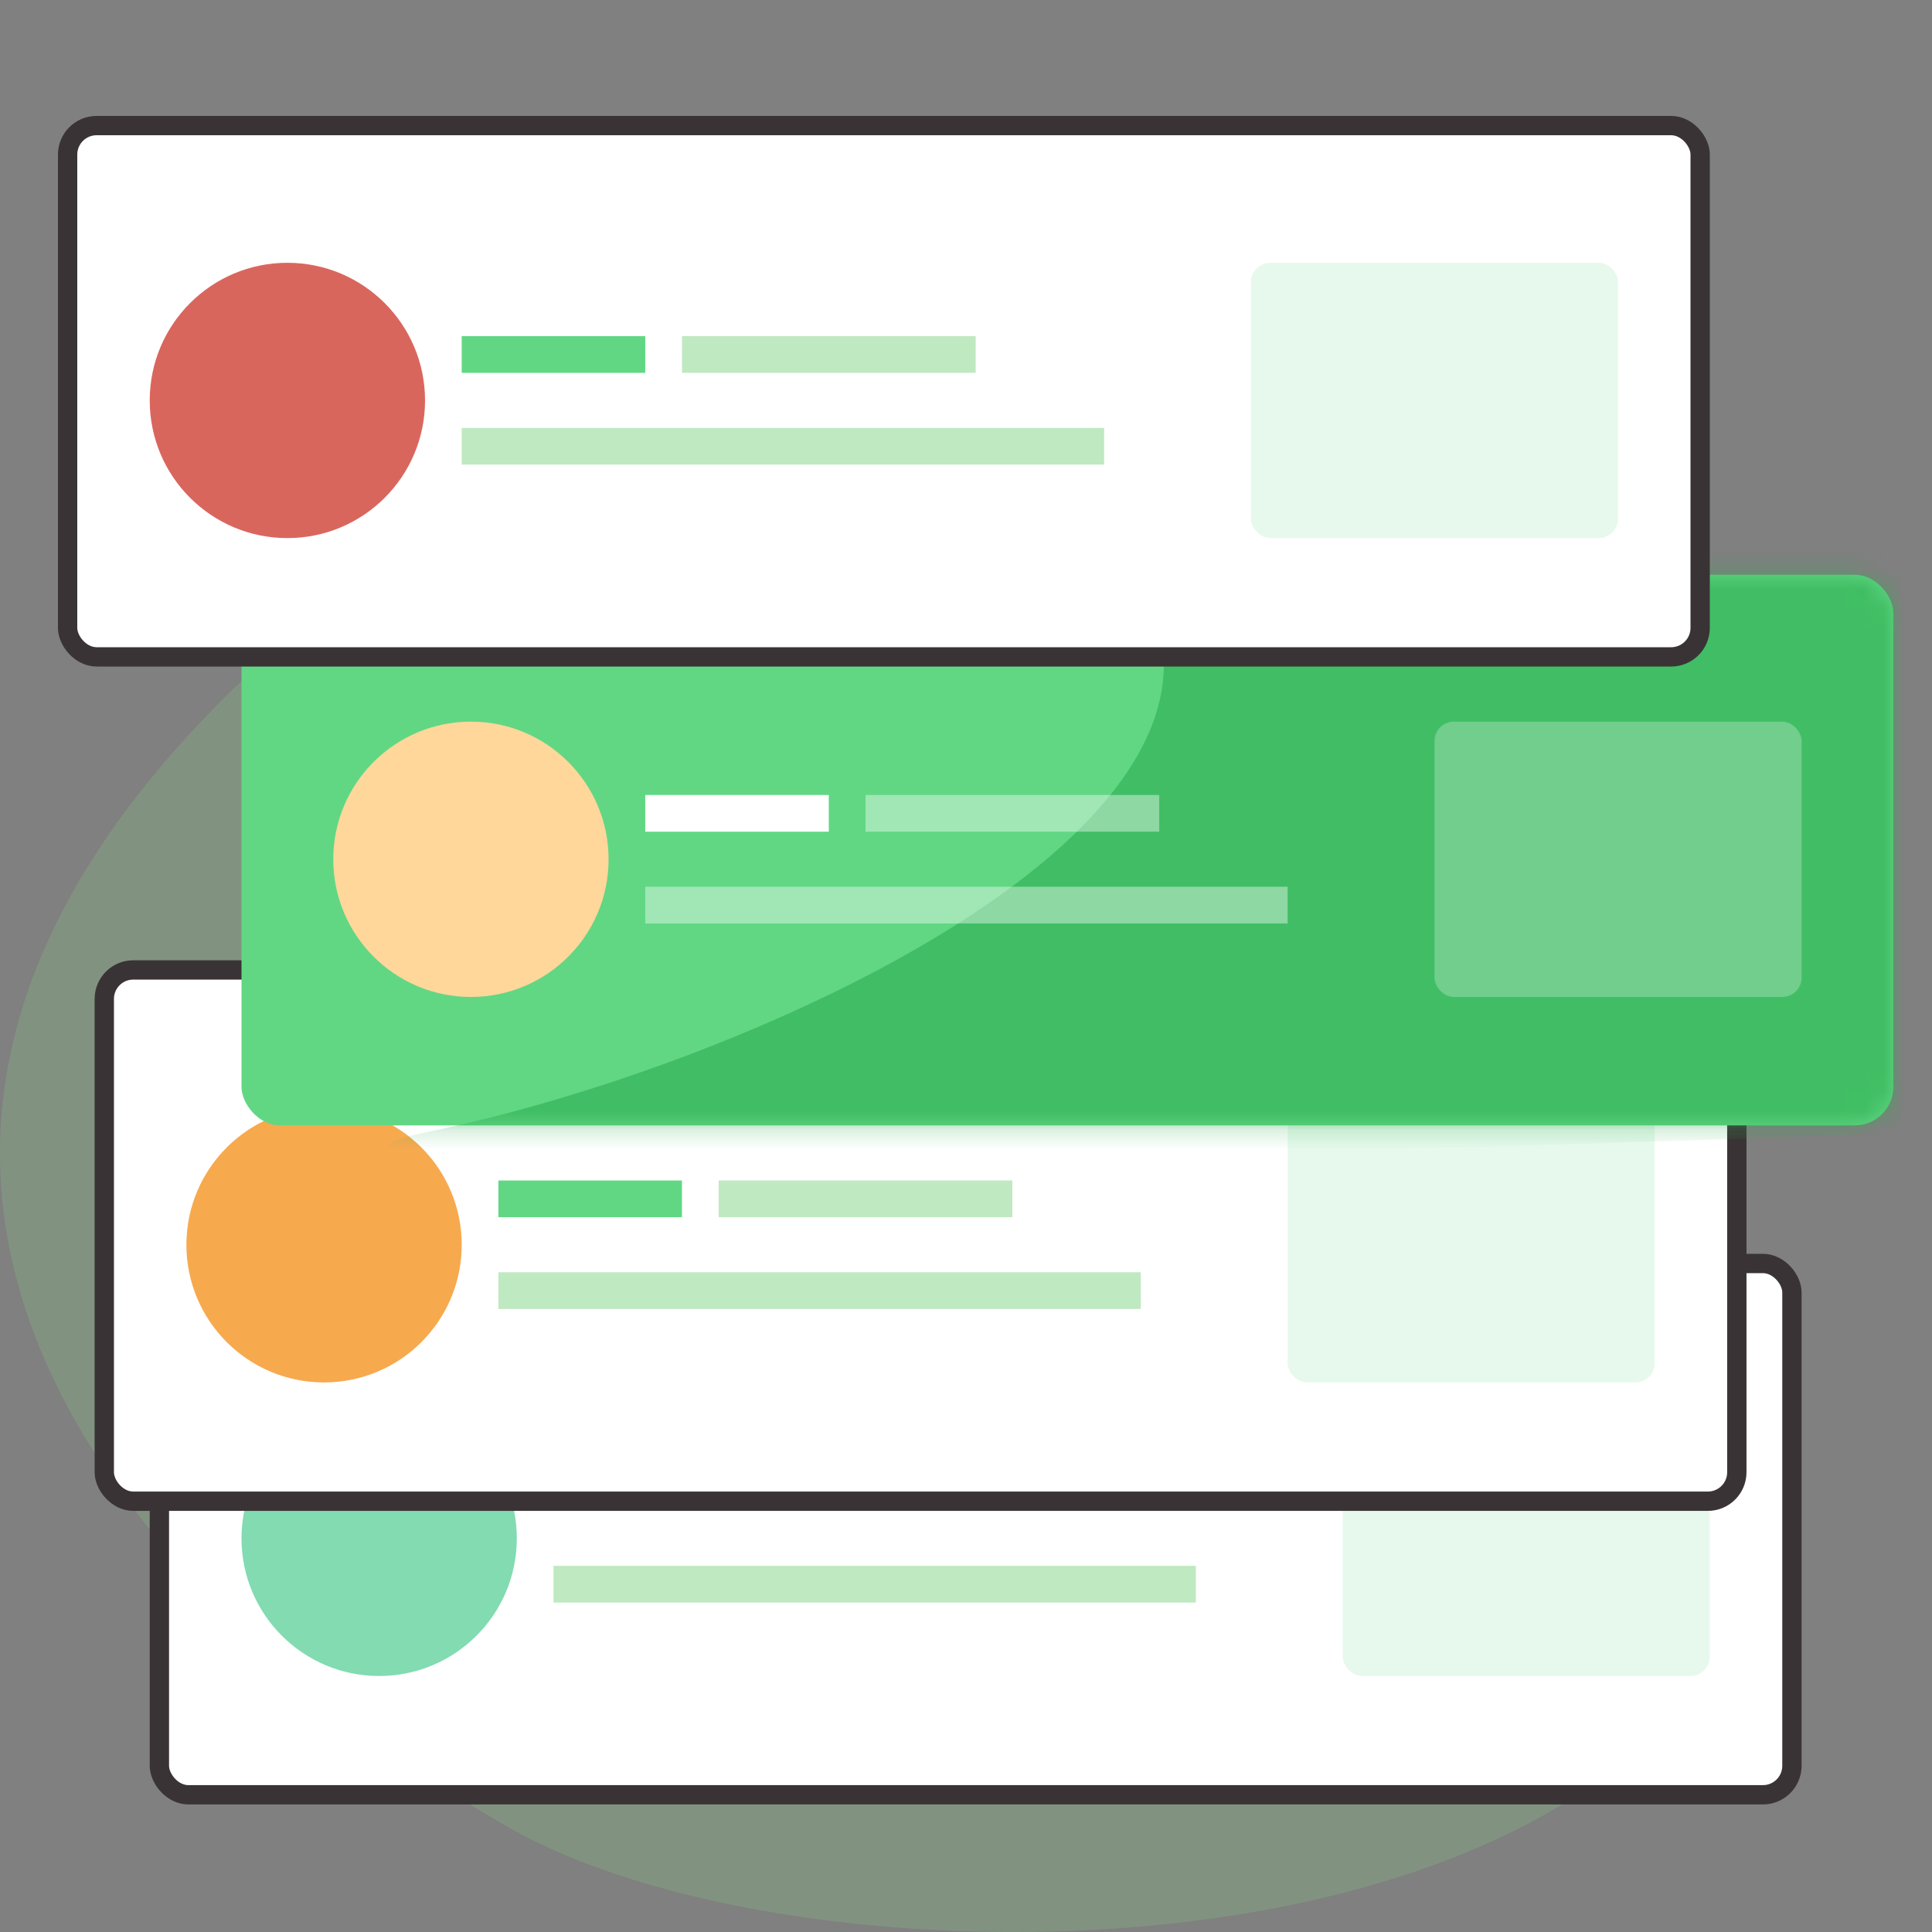 <svg width="100" height="100" viewBox="0 0 100 100" fill="none" xmlns="http://www.w3.org/2000/svg">
<rect x="0" y="0" width="100" height="100" fill="#808080" stroke="none"/>
<path d="M62.907 24.909C52.441 13.199 38.604 16.599 30.975 21.698C-27.034 55.886 11.461 86.106 26.363 94.605C41.264 103.104 81.534 103.104 90.227 83.272C98.919 63.44 73.374 36.62 62.907 24.909Z" fill="#8BE183" fill-opacity="0.2"/>
<rect x="8.25" y="65.398" width="84.5" height="27.5" rx="1.5" fill="white" stroke="#3A3335"/>
<circle cx="19.625" cy="79.625" r="7.125" fill="#82DBB1"/>
<rect x="28.648" y="76.297" width="9.5" height="1.9" fill="#61D784"/>
<rect x="40.051" y="76.297" width="15.2" height="1.9" fill="#2BB42E" fill-opacity="0.3"/>
<rect x="28.648" y="81.047" width="33.25" height="1.9" fill="#2BB42E" fill-opacity="0.3"/>
<rect x="69.5" y="72.5" width="19" height="14.25" rx="1" fill="#62D78A" fill-opacity="0.15"/>
<rect x="5.398" y="50.203" width="84.5" height="27.5" rx="1.5" fill="white" stroke="#3A3335"/>
<circle cx="16.773" cy="64.43" r="7.125" fill="#F7A94E"/>
<rect x="25.797" y="61.102" width="9.5" height="1.9" fill="#61D784"/>
<rect x="37.199" y="61.102" width="15.2" height="1.9" fill="#2BB42E" fill-opacity="0.3"/>
<rect x="25.797" y="65.852" width="33.25" height="1.9" fill="#2BB42E" fill-opacity="0.3"/>
<rect x="66.648" y="57.305" width="19" height="14.25" rx="1" fill="#62D78A" fill-opacity="0.15"/>
<rect x="12.5" y="29.75" width="85.5" height="28.5" rx="2" fill="#61D784"/>
<mask id="mask0_3975_6999" style="mask-type:alpha" maskUnits="userSpaceOnUse" x="12" y="29" width="86" height="30">
<rect x="12.5" y="29.75" width="85.5" height="28.5" rx="2" fill="#758BFD"/>
</mask>
<g mask="url(#mask0_3975_6999)">
<path d="M22.117 58.593C39.29 55.071 67.575 42.159 58.484 29.246L99.902 26.898V58.593C68.249 59.767 8.378 61.41 22.117 58.593Z" fill="#2CAE51" fill-opacity="0.6"/>
</g>
<circle cx="24.375" cy="44.477" r="7.125" fill="#FFD79A"/>
<rect x="33.398" y="41.148" width="9.5" height="1.9" fill="white"/>
<rect x="44.801" y="41.148" width="15.2" height="1.9" fill="white" fill-opacity="0.4"/>
<rect x="33.398" y="45.898" width="33.25" height="1.9" fill="white" fill-opacity="0.4"/>
<rect x="74.25" y="37.352" width="19" height="14.25" rx="1" fill="white" fill-opacity="0.25"/>
<rect x="3.5" y="6.5" width="84.5" height="27.5" rx="1.5" fill="white" stroke="#3A3335"/>
<circle cx="14.875" cy="20.727" r="7.125" fill="#D9665D"/>
<rect x="23.898" y="17.398" width="9.5" height="1.9" fill="#61D784"/>
<rect x="35.301" y="17.398" width="15.2" height="1.9" fill="#2BB42E" fill-opacity="0.3"/>
<rect x="23.898" y="22.148" width="33.25" height="1.9" fill="#2BB42E" fill-opacity="0.3"/>
<rect x="64.75" y="13.602" width="19" height="14.25" rx="1" fill="#62D78A" fill-opacity="0.15"/>
</svg>
